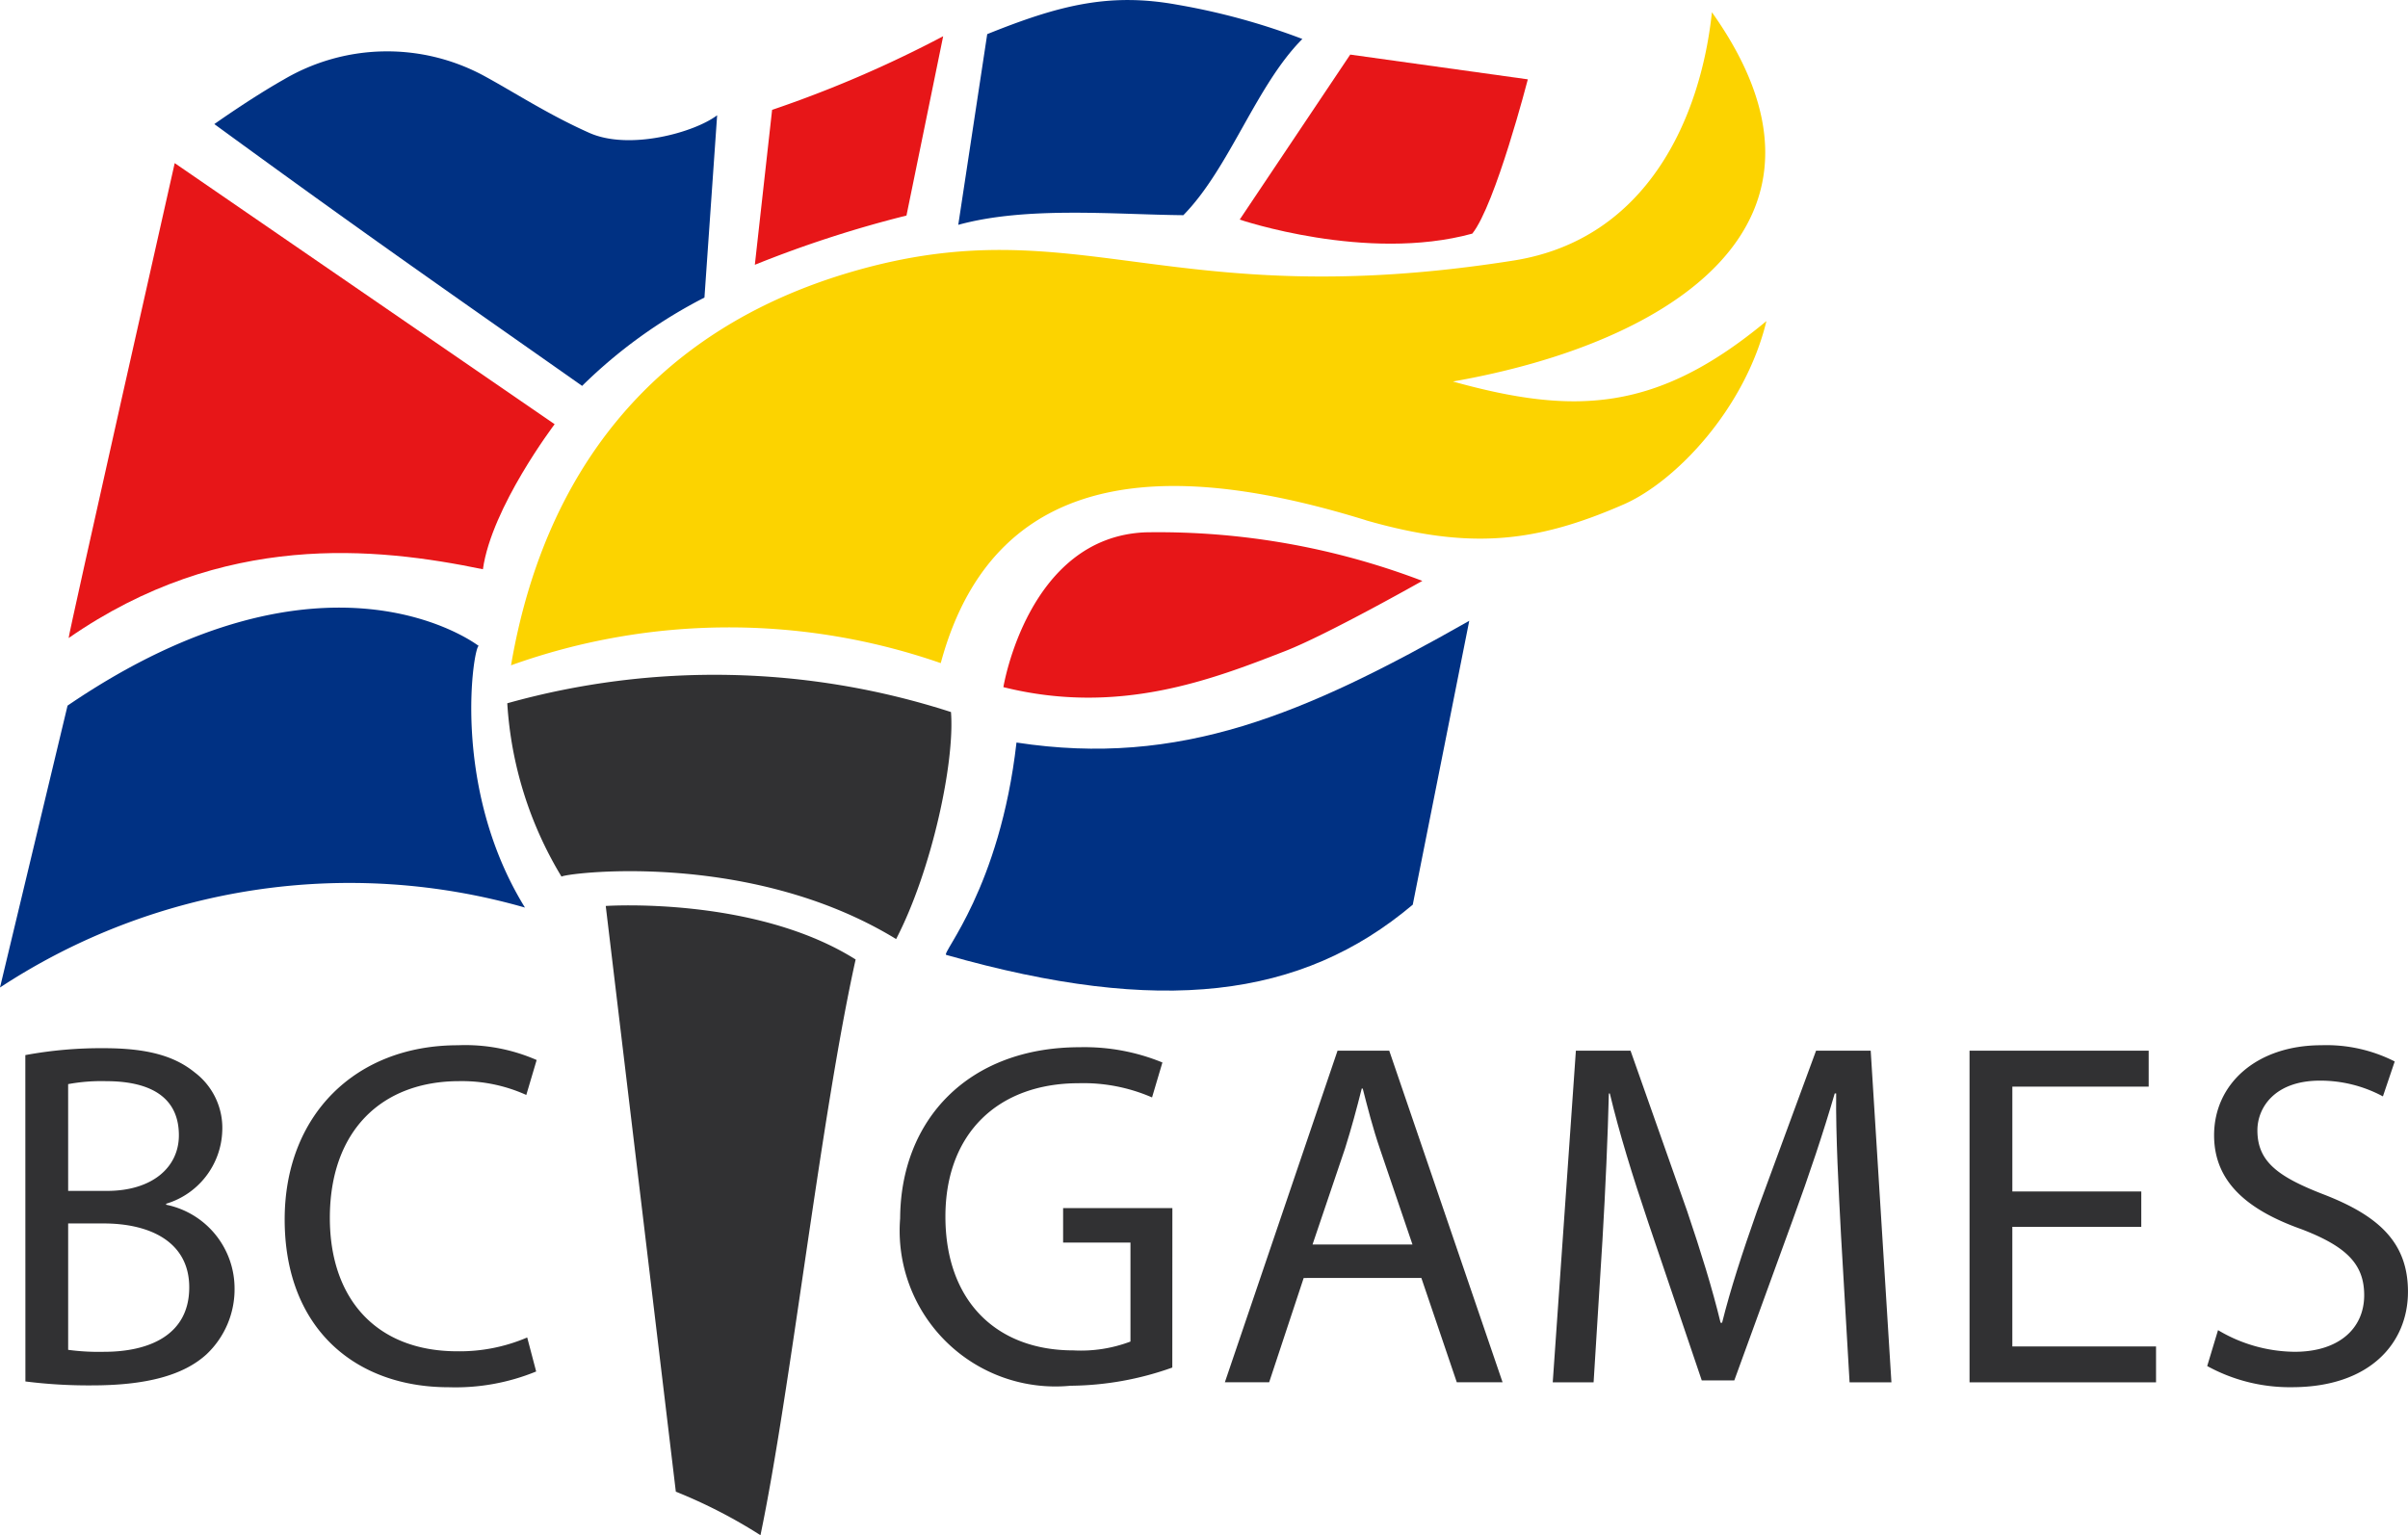 <svg id="logo" xmlns="http://www.w3.org/2000/svg" xmlns:xlink="http://www.w3.org/1999/xlink" width="139.445" height="88.921" viewBox="0 0 139.445 88.921">
  <defs>
    <clipPath id="clip-path">
      <rect id="Rectangle_1" data-name="Rectangle 1" width="139.445" height="88.921" fill="none"/>
    </clipPath>
  </defs>
  <g id="Group_1" data-name="Group 1" clip-path="url(#clip-path)">
    <path id="Path_1" data-name="Path 1" d="M166.935,194.469a17.908,17.908,0,0,1-5.9,1.054,9.022,9.022,0,0,1-9.861-9.69c.028-5.729,3.961-9.918,10.4-9.918a11.879,11.879,0,0,1,4.788.884l-.6,2.024A9.959,9.959,0,0,0,161.52,178c-4.674,0-7.724,2.907-7.724,7.723,0,4.874,2.936,7.752,7.41,7.752a8.1,8.1,0,0,0,3.306-.512V187.23h-3.9v-1.995h6.327Z" transform="translate(-99.048 -115.258)" fill="#313133"/>
    <path id="Path_2" data-name="Path 2" d="M210.283,189.661l-2,6.042h-2.565l6.526-19.209h2.993L221.8,195.7h-2.651l-2.052-6.042Zm6.3-1.938-1.881-5.529c-.428-1.254-.713-2.394-1-3.506h-.057c-.285,1.14-.6,2.308-.969,3.477l-1.881,5.558Z" transform="translate(-134.788 -115.638)" fill="#313133"/>
    <path id="Path_3" data-name="Path 3" d="M277.469,187.266c-.143-2.679-.314-5.9-.285-8.294H277.1c-.656,2.252-1.453,4.646-2.423,7.3l-3.392,9.32H269.4L266.3,186.44c-.912-2.707-1.681-5.187-2.223-7.467h-.057c-.057,2.394-.2,5.615-.37,8.494l-.513,8.236h-2.366l1.34-19.21h3.164l3.278,9.292c.8,2.365,1.454,4.475,1.938,6.47h.086c.484-1.938,1.169-4.047,2.023-6.47l3.42-9.292h3.163l1.2,19.21h-2.423Z" transform="translate(-170.853 -115.637)" fill="#313133"/>
    <path id="Path_4" data-name="Path 4" d="M340.718,186.7h-7.467v6.926h8.322v2.08h-10.8v-19.21h10.374v2.081h-7.895v6.071h7.467Z" transform="translate(-216.719 -115.637)" fill="#313133"/>
    <path id="Path_5" data-name="Path 5" d="M371.318,192.087a8.786,8.786,0,0,0,4.446,1.254c2.536,0,4.018-1.34,4.018-3.277,0-1.8-1.026-2.822-3.619-3.819-3.135-1.112-5.073-2.736-5.073-5.444,0-2.993,2.48-5.216,6.213-5.216a8.729,8.729,0,0,1,4.247.94l-.684,2.023a7.651,7.651,0,0,0-3.648-.912c-2.622,0-3.62,1.567-3.62,2.878,0,1.8,1.169,2.679,3.819,3.706,3.249,1.254,4.9,2.821,4.9,5.643,0,2.964-2.194,5.529-6.726,5.529a9.928,9.928,0,0,1-4.9-1.225Z" transform="translate(-242.874 -115.043)" fill="#313133"/>
    <path id="Path_6" data-name="Path 6" d="M4.254,176.481a24.035,24.035,0,0,1,4.531-.4c2.48,0,4.076.427,5.273,1.4a4.027,4.027,0,0,1,1.6,3.392,4.562,4.562,0,0,1-3.249,4.218v.057a4.951,4.951,0,0,1,3.961,4.817,5.177,5.177,0,0,1-1.624,3.847c-1.34,1.226-3.506,1.8-6.641,1.8a29.026,29.026,0,0,1-3.847-.228Zm2.48,7.866H8.985c2.622,0,4.161-1.368,4.161-3.221,0-2.251-1.71-3.135-4.218-3.135a10.634,10.634,0,0,0-2.195.171Zm0,9.206a13.254,13.254,0,0,0,2.081.114c2.565,0,4.931-.94,4.931-3.734,0-2.622-2.252-3.7-4.959-3.7H6.734Z" transform="translate(-2.787 -115.368)" fill="#313133"/>
    <path id="Path_7" data-name="Path 7" d="M62.373,194.482a12.311,12.311,0,0,1-5.073.912c-5.415,0-9.491-3.42-9.491-9.719,0-6.013,4.076-10.089,10.032-10.089a10.3,10.3,0,0,1,4.56.855l-.6,2.024a9.036,9.036,0,0,0-3.876-.8c-4.5,0-7.5,2.878-7.5,7.923,0,4.7,2.707,7.724,7.382,7.724a9.926,9.926,0,0,0,4.047-.8Z" transform="translate(-31.324 -115.043)" fill="#313133"/>
    <path id="Path_8" data-name="Path 8" d="M214.6,9.169l-6.4,9.557s7.337,2.494,13.469.813c1.344-1.681,3.216-8.936,3.216-8.936Z" transform="translate(-136.41 -6.007)" fill="#e71618" fill-rule="evenodd"/>
    <path id="Path_9" data-name="Path 9" d="M162.612,1.977c4.125-1.66,7.05-2.428,11.028-1.7a38.839,38.839,0,0,1,7.222,1.98c-2.689,2.7-4.215,7.481-6.893,10.207-3.963-.035-9.072-.532-13.034.559Z" transform="translate(-105.443 0)" fill="#003183" fill-rule="evenodd"/>
    <path id="Path_10" data-name="Path 10" d="M127.771,10.351a68.054,68.054,0,0,0,9.906-4.264l-2.125,10.386a66.552,66.552,0,0,0-8.781,2.852Z" transform="translate(-83.059 -3.988)" fill="#e71618" fill-rule="evenodd"/>
    <path id="Path_11" data-name="Path 11" d="M35.991,12.809c9.135,6.673,14.068,10.075,21.3,15.165a28.723,28.723,0,0,1,7.084-5.116L65.11,12.3c-1.319,1-5.092,2.047-7.4,1.02-2.4-1.068-4.392-2.381-6.162-3.337a11.8,11.8,0,0,0-11.553.257c-1.885,1.066-4,2.569-4,2.569" transform="translate(-23.581 -5.623)" fill="#003183" fill-rule="evenodd"/>
    <path id="Path_12" data-name="Path 12" d="M39.669,42.522l-22-15.122s-6.212,27.54-6.141,27.508c8.944-6.209,17.8-5.261,23.989-3.984.5-3.588,4.153-8.4,4.153-8.4" transform="translate(-7.552 -17.952)" fill="#e71618" fill-rule="evenodd"/>
    <path id="Path_13" data-name="Path 13" d="M189.163,104.283c-9.529,5.414-16.746,8.5-26.219,7.051-.963,8.448-4.376,12.213-4.07,12.3,12.395,3.527,20.566,2.539,27.018-2.909Z" transform="translate(-104.08 -68.325)" fill="#003183" fill-rule="evenodd"/>
    <path id="Path_14" data-name="Path 14" d="M27.727,104.291c-.008,0-8.729-6.831-23.815,3.453L0,124.071a36.863,36.863,0,0,1,30.4-4.63c-4.36-7.059-2.948-15.265-2.672-15.151" transform="translate(0 -66.873)" fill="#003183" fill-rule="evenodd"/>
    <path id="Path_15" data-name="Path 15" d="M168.515,98.341s1.416-8.7,8.236-8.967a42.929,42.929,0,0,1,16.026,2.813s-5.523,3.123-7.94,4.064c-4.236,1.651-9.648,3.757-16.323,2.09" transform="translate(-110.41 -58.541)" fill="#e71618" fill-rule="evenodd"/>
    <path id="Path_16" data-name="Path 16" d="M135.338,31.486c-10-3.093-21.31-4.026-24.628,8.274a37.37,37.37,0,0,0-24.885.127c1.87-10.943,8.028-19.387,19.754-22.8,13.063-3.8,18.189,2.53,38.3-.645,7.77-1.227,10.849-8.316,11.488-14.382,8.619,12.131-2.234,19.153-15,21.388,7.061,1.963,11.811,1.774,18.157-3.5-1.239,5.1-5.272,9.307-8.261,10.616-5.108,2.234-8.941,2.64-14.927.925" transform="translate(-56.232 -1.351)" fill="#fcd300" fill-rule="evenodd"/>
    <path id="Path_17" data-name="Path 17" d="M107.713,128.662c-8.617-5.268-19.419-3.779-19.374-3.611a21.939,21.939,0,0,1-3.144-10.046,44.513,44.513,0,0,1,25.694.508c.229,2.883-1.1,9.143-3.176,13.149" transform="translate(-55.819 -74.27)" fill="#313133" fill-rule="evenodd"/>
    <path id="Path_18" data-name="Path 18" d="M110.7,188.568a29.473,29.473,0,0,0-4.9-2.52l-4.059-33.926s8.62-.585,14.471,3.1c-2.02,9.085-3.774,25.046-5.511,33.346" transform="translate(-66.663 -99.647)" fill="#313133" fill-rule="evenodd"/>
  </g>
</svg>
